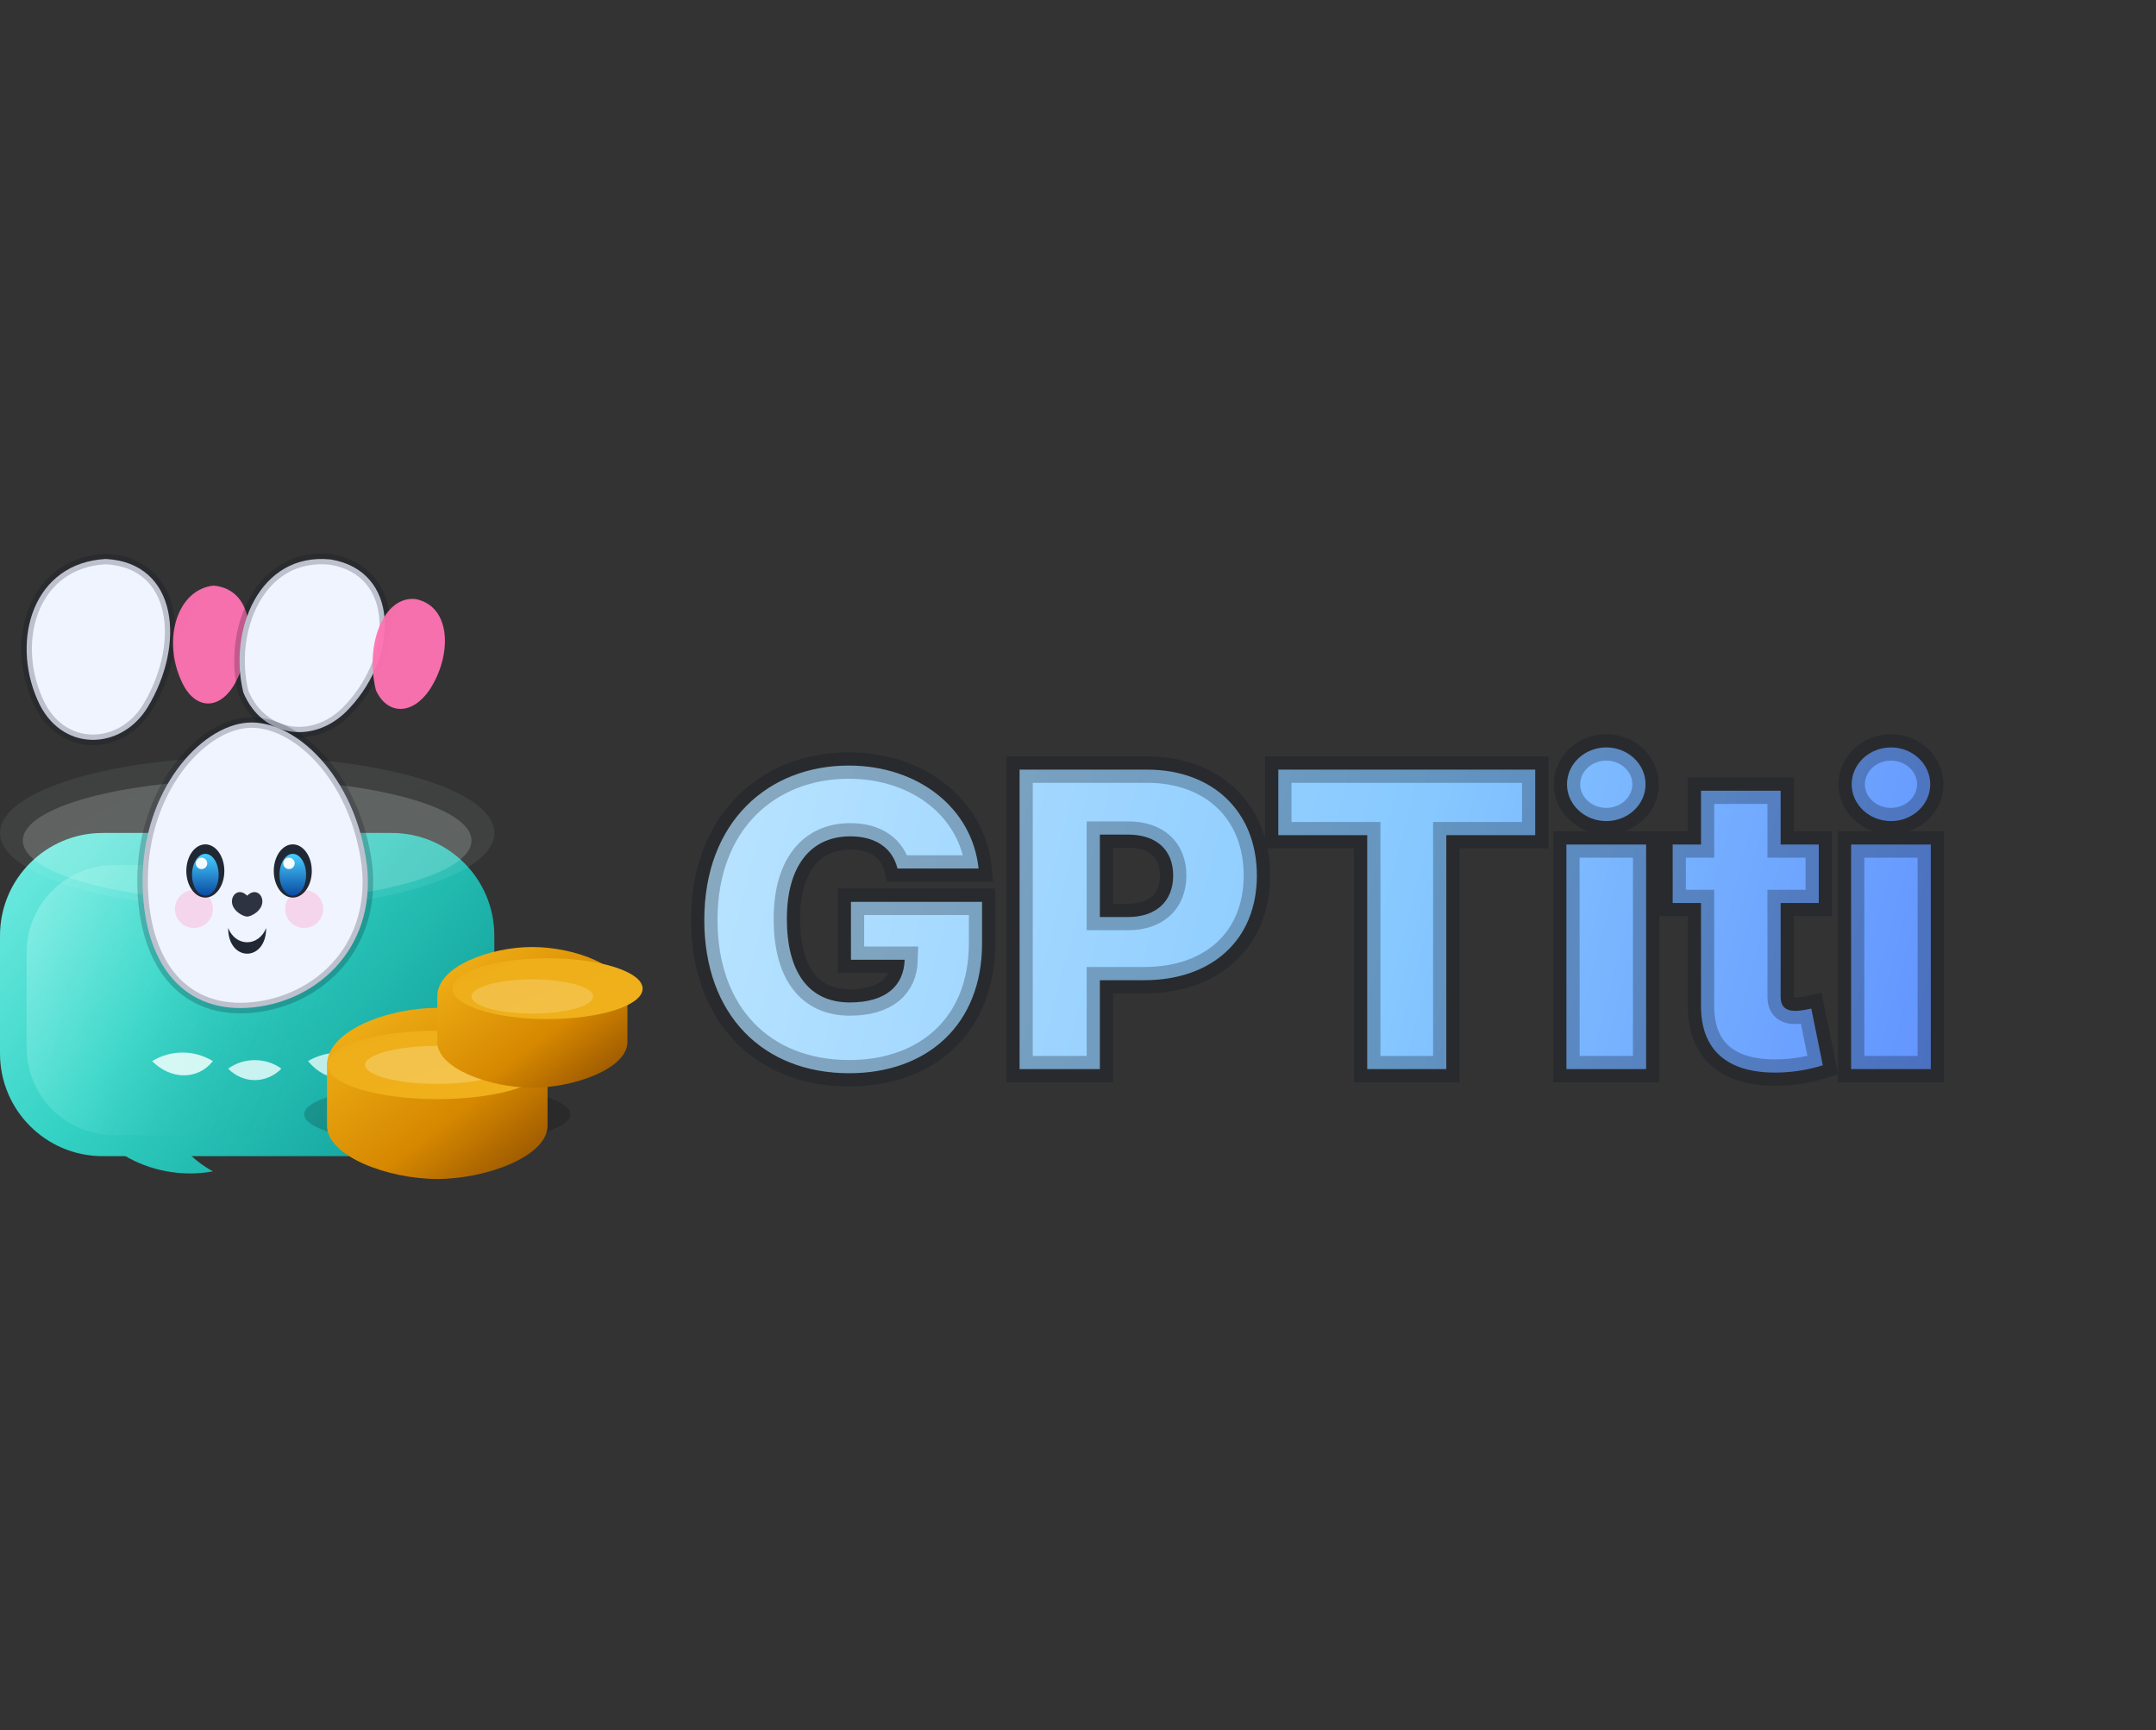 <svg width="162" height="130" viewBox="0 0 162 130" fill="none" xmlns="http://www.w3.org/2000/svg">
<rect x="0" y="0" width="162" height="130" fill="#333333" stroke="none"/>
<path d="M6 81.157C6 86.157 11.429 88.872 16 88.014C12.857 86.3 11.429 82.872 11.714 80.014L6 81.157Z" fill="url(#paint0_linear_3464_844)"/>
<path d="M29.429 62.586H7.714C3.454 62.586 0 66.04 0 70.3V79.157C0 83.418 3.454 86.872 7.714 86.872H29.429C33.689 86.872 37.143 83.418 37.143 79.157V70.3C37.143 66.04 33.689 62.586 29.429 62.586Z" fill="url(#paint1_linear_3464_844)"/>
<path opacity="0.55" d="M28.571 65H8.571C4.942 65 2 67.942 2 71.571V78.714C2 82.344 4.942 85.286 8.571 85.286H28.571C32.201 85.286 35.143 82.344 35.143 78.714V71.571C35.143 67.942 32.201 65 28.571 65Z" fill="url(#paint2_linear_3464_844)"/>
<path opacity="0.65" d="M18.571 68.3C28.828 68.3 37.143 65.742 37.143 62.586C37.143 59.43 28.828 56.872 18.571 56.872C8.315 56.872 0 59.43 0 62.586C0 65.742 8.315 68.3 18.571 68.3Z" fill="url(#paint3_radial_3464_844)"/>
<path opacity="0.18" d="M18.571 67.729C27.881 67.729 35.428 65.682 35.428 63.157C35.428 60.633 27.881 58.586 18.571 58.586C9.261 58.586 1.714 60.633 1.714 63.157C1.714 65.682 9.261 67.729 18.571 67.729Z" fill="#EFFFFD"/>
<path d="M2.808 52.571C0.808 48 2.522 42.286 7.95 42C13.379 42.286 13.95 48.429 11.093 53.143C9.093 56.428 4.522 56.571 2.808 52.571Z" fill="url(#paint4_radial_3464_844)" stroke="#0B1220" stroke-opacity="0.22" stroke-width="0.794"/>
<path opacity="0.95" d="M13.619 51.143C12.19 48 13.333 44.286 16.047 44C19.047 44.286 19.333 48 17.762 51.143C16.619 53.429 14.619 53.429 13.619 51.143Z" fill="url(#paint5_radial_3464_844)"/>
<path d="M18.287 52.038C17.144 47.467 19.43 41.467 24.859 42.038C30.002 42.895 30.002 49.181 26.287 53.181C23.716 56.038 19.716 55.467 18.287 52.038Z" fill="url(#paint6_radial_3464_844)" stroke="#0B1220" stroke-opacity="0.22" stroke-width="0.794"/>
<path opacity="0.95" d="M28.25 51.873C27.393 48.444 28.822 44.73 31.25 45.016C33.965 45.587 33.965 49.301 32.25 51.873C30.965 53.73 29.107 53.73 28.25 51.873Z" fill="url(#paint7_radial_3464_844)"/>
<path d="M10.714 66.157C10.714 59.443 15 54.586 18.571 54.3C22.143 54.014 26.714 58.3 27.571 65.014C28.286 71.443 23.571 75.443 18.571 75.729C13.571 76.014 10.714 72.157 10.714 66.157Z" fill="url(#paint8_radial_3464_844)" stroke="#0B1220" stroke-opacity="0.22" stroke-width="0.794"/>
<path opacity="0.35" d="M14.571 69.729C15.36 69.729 16 69.089 16 68.3C16 67.511 15.36 66.872 14.571 66.872C13.782 66.872 13.143 67.511 13.143 68.3C13.143 69.089 13.782 69.729 14.571 69.729Z" fill="#FF9BC8"/>
<path opacity="0.35" d="M22.857 69.729C23.646 69.729 24.286 69.089 24.286 68.3C24.286 67.511 23.646 66.872 22.857 66.872C22.068 66.872 21.429 67.511 21.429 68.3C21.429 69.089 22.068 69.729 22.857 69.729Z" fill="#FF9BC8"/>
<path opacity="0.9" d="M15.429 67.443C16.218 67.443 16.857 66.548 16.857 65.443C16.857 64.338 16.218 63.443 15.429 63.443C14.64 63.443 14 64.338 14 65.443C14 66.548 14.64 67.443 15.429 67.443Z" fill="#0B1220"/>
<path d="M15.429 67.3C15.981 67.3 16.429 66.597 16.429 65.729C16.429 64.861 15.981 64.157 15.429 64.157C14.876 64.157 14.429 64.861 14.429 65.729C14.429 66.597 14.876 67.3 15.429 67.3Z" fill="url(#paint9_linear_3464_844)"/>
<path opacity="0.95" d="M15.143 65.3C15.38 65.3 15.571 65.108 15.571 64.872C15.571 64.635 15.38 64.443 15.143 64.443C14.906 64.443 14.714 64.635 14.714 64.872C14.714 65.108 14.906 65.3 15.143 65.3Z" fill="white"/>
<path opacity="0.9" d="M22 67.443C22.789 67.443 23.429 66.548 23.429 65.443C23.429 64.338 22.789 63.443 22 63.443C21.211 63.443 20.571 64.338 20.571 65.443C20.571 66.548 21.211 67.443 22 67.443Z" fill="#0B1220"/>
<path d="M22 67.3C22.552 67.3 23 66.597 23 65.729C23 64.861 22.552 64.157 22 64.157C21.448 64.157 21 64.861 21 65.729C21 66.597 21.448 67.3 22 67.3Z" fill="url(#paint10_linear_3464_844)"/>
<path opacity="0.95" d="M21.714 65.3C21.951 65.3 22.143 65.108 22.143 64.872C22.143 64.635 21.951 64.443 21.714 64.443C21.478 64.443 21.286 64.635 21.286 64.872C21.286 65.108 21.478 65.3 21.714 65.3Z" fill="white"/>
<path opacity="0.85" d="M18.571 67.3C18 66.729 17.429 67.157 17.429 67.729C17.429 68.443 18.286 68.872 18.571 68.872C18.857 68.872 19.714 68.443 19.714 67.729C19.714 67.157 19.143 66.729 18.571 67.3Z" fill="#0B1220"/>
<path opacity="0.9" d="M17.143 69.729C17.714 71.157 19.428 71.157 20 69.729C20 72.3 17.143 72.3 17.143 69.729Z" fill="#0B1220"/>
<g opacity="0.9">
<path opacity="0.95" d="M11.429 79.729C12.857 78.872 14.571 78.872 16 79.729C14.857 81.157 12.857 81.157 11.429 79.729Z" fill="#EFFFFD"/>
<path opacity="0.9" d="M17.143 80.3C18.286 79.443 20 79.443 21.143 80.3C20 81.443 18.286 81.443 17.143 80.3Z" fill="#EFFFFD"/>
<path opacity="0.85" d="M23.143 79.729C24.571 78.872 26.571 78.872 28 79.729C26.571 81.443 24.571 81.443 23.143 79.729Z" fill="#EFFFFD"/>
</g>
<path opacity="0.18" d="M32.857 86.014C38.38 86.014 42.857 84.991 42.857 83.729C42.857 82.466 38.38 81.443 32.857 81.443C27.334 81.443 22.857 82.466 22.857 83.729C22.857 84.991 27.334 86.014 32.857 86.014Z" fill="black"/>
<path d="M24.571 80.014C24.571 77.443 29.143 75.729 32.857 75.729C36.571 75.729 41.143 77.443 41.143 80.014V84.586C41.143 86.872 36.571 88.586 32.857 88.586C29.143 88.586 24.571 86.872 24.571 84.586V80.014Z" fill="url(#paint11_linear_3464_844)"/>
<path d="M32.857 82.586C37.433 82.586 41.143 81.435 41.143 80.014C41.143 78.594 37.433 77.443 32.857 77.443C28.281 77.443 24.571 78.594 24.571 80.014C24.571 81.435 28.281 82.586 32.857 82.586Z" fill="url(#paint12_radial_3464_844)"/>
<path opacity="0.28" d="M32.857 81.443C35.855 81.443 38.286 80.803 38.286 80.014C38.286 79.226 35.855 78.586 32.857 78.586C29.859 78.586 27.429 79.226 27.429 80.014C27.429 80.803 29.859 81.443 32.857 81.443Z" fill="#FFF3C6"/>
<path d="M32.857 74.872C32.857 72.586 36.857 71.157 40 71.157C43.143 71.157 47.143 72.586 47.143 74.872V78.3C47.143 80.3 43.143 81.729 40 81.729C36.857 81.729 32.857 80.3 32.857 78.3V74.872Z" fill="url(#paint13_linear_3464_844)"/>
<path d="M41.143 76.571C45.088 76.571 48.286 75.548 48.286 74.286C48.286 73.023 45.088 72 41.143 72C37.198 72 34 73.023 34 74.286C34 75.548 37.198 76.571 41.143 76.571Z" fill="url(#paint14_radial_3464_844)"/>
<path opacity="0.25" d="M40 76.157C42.525 76.157 44.571 75.582 44.571 74.872C44.571 74.162 42.525 73.586 40 73.586C37.475 73.586 35.429 74.162 35.429 74.872C35.429 75.582 37.475 76.157 40 76.157Z" fill="#FFF3C6"/>
<path d="M67.434 65.258H73.529C73.061 60.743 69.019 57.523 63.769 57.523C57.779 57.523 52.92 61.695 52.92 69.125C52.92 76.246 57.325 80.64 63.812 80.64C69.625 80.64 73.792 77.034 73.792 70.88V67.762H63.941V72.112H67.974C67.921 74.07 66.556 75.323 63.855 75.323C60.728 75.323 59.125 72.992 59.125 69.038C59.125 65.137 60.862 62.841 63.898 62.841C65.783 62.841 67.067 63.721 67.434 65.258ZM76.61 80.331H82.643V73.65H85.984C91.048 73.65 94.441 70.628 94.441 65.785C94.441 60.994 91.134 57.828 86.198 57.828H76.61V80.331ZM82.643 68.903V62.71H84.767C86.881 62.71 88.151 63.851 88.151 65.785C88.151 67.709 86.881 68.903 84.767 68.903H82.643ZM96.05 62.754H102.732V80.331H108.674V62.754H115.356V57.828H96.05V62.754ZM117.699 80.331H123.689V63.455H117.699V80.331ZM120.696 61.695C122.319 61.695 123.646 60.457 123.646 58.93C123.646 57.402 122.319 56.16 120.696 56.16C119.069 56.16 117.742 57.402 117.742 58.93C117.742 60.457 119.069 61.695 120.696 61.695ZM136.661 63.455H133.797V59.413H127.812V63.455H125.683V67.849H127.812V75.472C127.764 79.011 129.926 80.804 134.06 80.572C135.415 80.495 136.422 80.21 136.966 80.045L136.098 75.782C135.869 75.835 135.282 75.956 134.924 75.956C134.146 75.956 133.797 75.608 133.797 74.902V67.849H136.661V63.455ZM139.09 80.331H145.08V63.455H139.09V80.331ZM142.087 61.695C143.709 61.695 145.037 60.457 145.037 58.93C145.037 57.402 143.709 56.16 142.087 56.16C140.46 56.16 139.133 57.402 139.133 58.93C139.133 60.457 140.46 61.695 142.087 61.695Z" fill="url(#paint15_linear_3464_844)" stroke="#0B1220" stroke-opacity="0.28" stroke-width="1.984"/>
<defs>
<linearGradient id="paint0_linear_3464_844" x1="-1.429" y1="56.872" x2="30" y2="82.586" gradientUnits="userSpaceOnUse">
<stop stop-color="#84F3EB"/>
<stop offset="0.55" stop-color="#33D2C4"/>
<stop offset="1" stop-color="#17A9A2"/>
</linearGradient>
<linearGradient id="paint1_linear_3464_844" x1="-1.429" y1="56.872" x2="30" y2="82.586" gradientUnits="userSpaceOnUse">
<stop stop-color="#84F3EB"/>
<stop offset="0.55" stop-color="#33D2C4"/>
<stop offset="1" stop-color="#17A9A2"/>
</linearGradient>
<linearGradient id="paint2_linear_3464_844" x1="1.429" y1="57.286" x2="27.143" y2="67.286" gradientUnits="userSpaceOnUse">
<stop stop-color="#D8FFFB" stop-opacity="0.85"/>
<stop offset="0.55" stop-color="#8CF6EC" stop-opacity="0.25"/>
<stop offset="1" stop-color="#0C7E7A" stop-opacity="0"/>
</linearGradient>
<radialGradient id="paint3_radial_3464_844" cx="0" cy="0" r="1" gradientUnits="userSpaceOnUse" gradientTransform="translate(1857.14 456.872) scale(2600 800)">
<stop stop-color="#E9FFFF" stop-opacity="0.75"/>
<stop offset="1" stop-color="#E9FFFF" stop-opacity="0"/>
</radialGradient>
<radialGradient id="paint4_radial_3464_844" cx="0" cy="0" r="1" gradientUnits="userSpaceOnUse" gradientTransform="translate(433.492 449.75) scale(809.047 1019.37)">
<stop stop-color="white"/>
<stop offset="0.75" stop-color="#EEF2FF"/>
<stop offset="1" stop-color="#D7DCEB"/>
</radialGradient>
<radialGradient id="paint5_radial_3464_844" cx="0" cy="0" r="1" gradientUnits="userSpaceOnUse" gradientTransform="translate(241.073 309.714) scale(456.144 708.572)">
<stop stop-color="#FFB6D2"/>
<stop offset="0.65" stop-color="#FF6FB0"/>
<stop offset="1" stop-color="#D93D82"/>
</radialGradient>
<radialGradient id="paint6_radial_3464_844" cx="0" cy="0" r="1" gradientUnits="userSpaceOnUse" gradientTransform="translate(454.636 432.305) scale(818.691 975.763)">
<stop stop-color="white"/>
<stop offset="0.75" stop-color="#EEF2FF"/>
<stop offset="1" stop-color="#D7DCEB"/>
</radialGradient>
<radialGradient id="paint7_radial_3464_844" cx="0" cy="0" r="1" gradientUnits="userSpaceOnUse" gradientTransform="translate(245.295 292.965) scale(434.589 661.24)">
<stop stop-color="#FFB6D2"/>
<stop offset="0.65" stop-color="#FF6FB0"/>
<stop offset="1" stop-color="#D93D82"/>
</radialGradient>
<radialGradient id="paint8_radial_3464_844" cx="0" cy="0" r="1" gradientUnits="userSpaceOnUse" gradientTransform="translate(687.881 697.993) scale(1269.69 1609.27)">
<stop stop-color="white"/>
<stop offset="0.75" stop-color="#EEF2FF"/>
<stop offset="1" stop-color="#D7DCEB"/>
</radialGradient>
<linearGradient id="paint9_linear_3464_844" x1="14.429" y1="64.157" x2="14.429" y2="67.3" gradientUnits="userSpaceOnUse">
<stop stop-color="#47D0FF"/>
<stop offset="1" stop-color="#0B4AA2"/>
</linearGradient>
<linearGradient id="paint10_linear_3464_844" x1="21" y1="64.157" x2="21" y2="67.3" gradientUnits="userSpaceOnUse">
<stop stop-color="#47D0FF"/>
<stop offset="1" stop-color="#0B4AA2"/>
</linearGradient>
<linearGradient id="paint11_linear_3464_844" x1="24.571" y1="75.729" x2="37.025" y2="91.781" gradientUnits="userSpaceOnUse">
<stop stop-color="#F3B51A"/>
<stop offset="0.6" stop-color="#D68800"/>
<stop offset="1" stop-color="#8C4B00"/>
</linearGradient>
<radialGradient id="paint12_radial_3464_844" cx="0" cy="0" r="1" gradientUnits="userSpaceOnUse" gradientTransform="translate(604.571 231.729) scale(1242.86 385.714)">
<stop stop-color="#FFE7A3"/>
<stop offset="0.55" stop-color="#F6B91E"/>
<stop offset="1" stop-color="#B86B00"/>
</radialGradient>
<linearGradient id="paint13_linear_3464_844" x1="32.857" y1="71.157" x2="42.967" y2="84.819" gradientUnits="userSpaceOnUse">
<stop stop-color="#F3B51A"/>
<stop offset="0.6" stop-color="#D68800"/>
<stop offset="1" stop-color="#8C4B00"/>
</linearGradient>
<radialGradient id="paint14_radial_3464_844" cx="0" cy="0" r="1" gradientUnits="userSpaceOnUse" gradientTransform="translate(534 209.143) scale(1071.43 342.857)">
<stop stop-color="#FFE7A3"/>
<stop offset="0.55" stop-color="#F6B91E"/>
<stop offset="1" stop-color="#B86B00"/>
</radialGradient>
<linearGradient id="paint15_linear_3464_844" x1="47.987" y1="56.023" x2="151.483" y2="82.786" gradientUnits="userSpaceOnUse">
<stop stop-color="#BFE7FF"/>
<stop offset="0.55" stop-color="#86C8FF"/>
<stop offset="1" stop-color="#5D8CFF"/>
</linearGradient>
</defs>
</svg>

